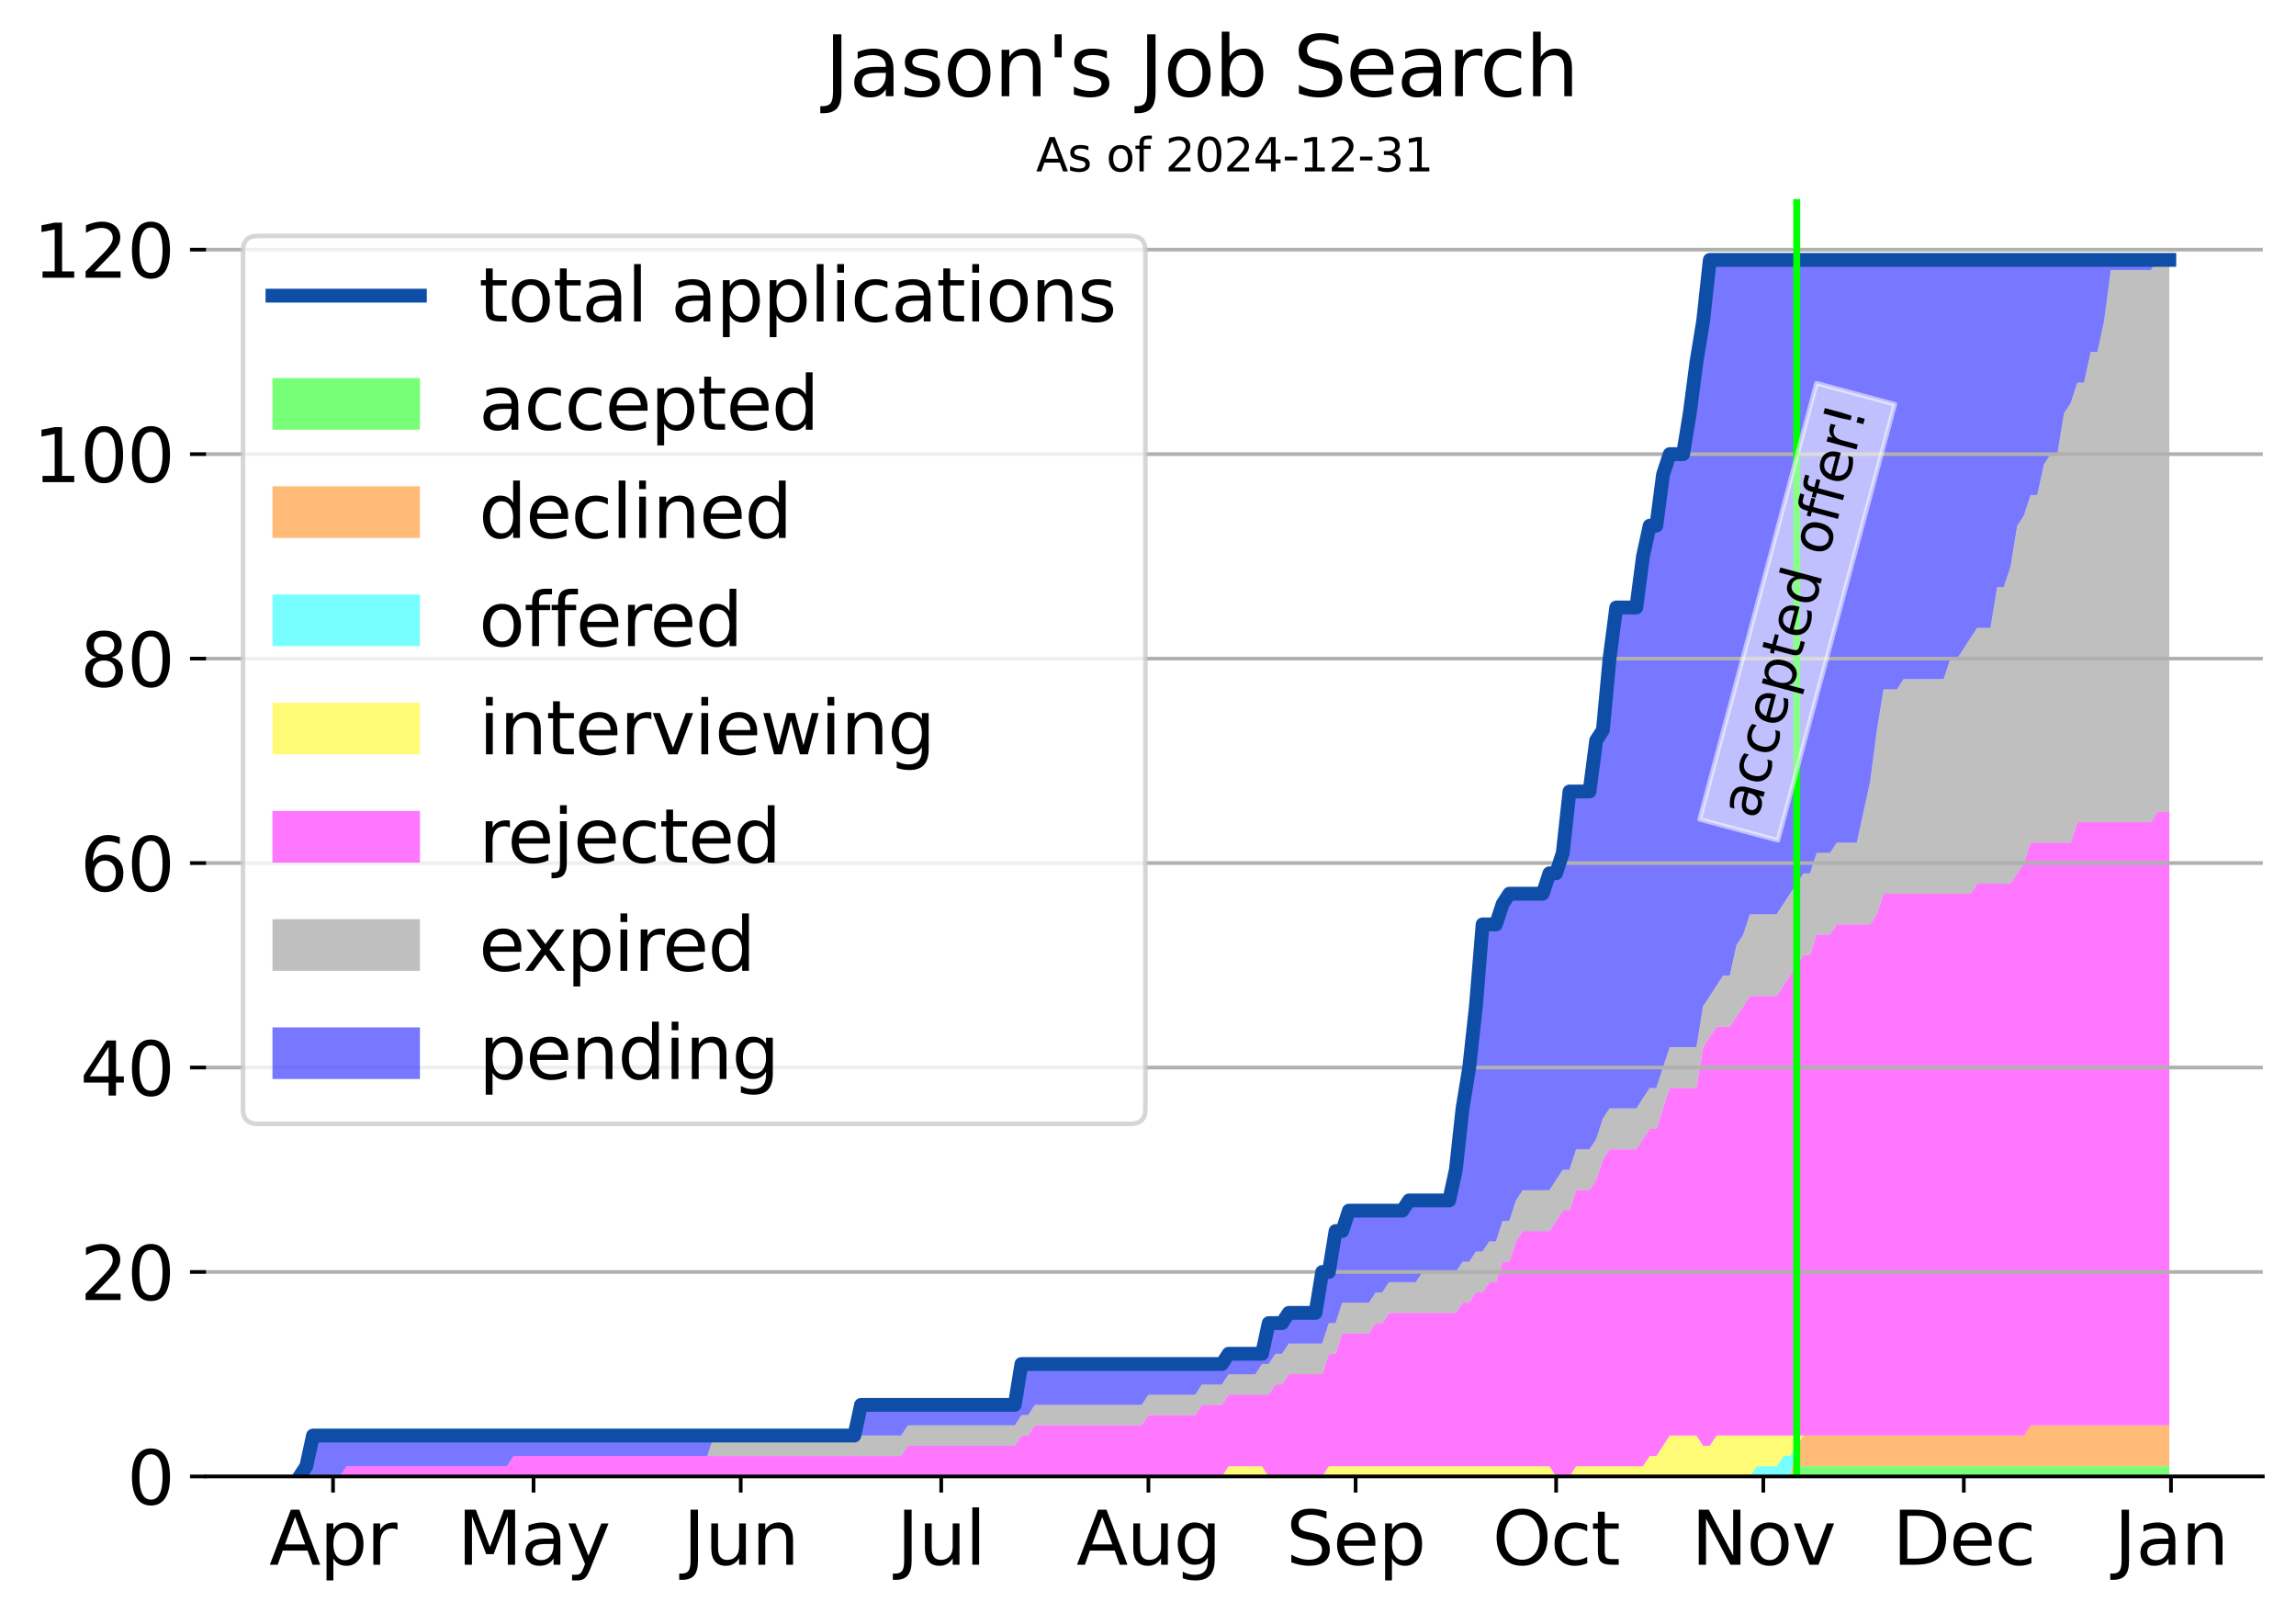 <svg xmlns="http://www.w3.org/2000/svg" xmlns:xlink="http://www.w3.org/1999/xlink" width="664.453" height="466.78" viewBox="0 0 498.34 350.085"><defs><style>*{stroke-linejoin:round;stroke-linecap:butt}</style></defs><g id="figure_1"><path id="patch_1" d="M0 350.085h498.34V0H0z" style="fill:#fff"/><g id="axes_1"><path id="patch_2" d="M44.74 320.4h446.4V43.2H44.74z" style="fill:#fff"/><path id="PolyCollection_1" d="M65.03 320.4H470.85v-2.218h-80.876l-1.451 2.218H65.03" clip-path="url(#p42076753dd)" style="fill:#0f0;fill-opacity:.533"/><path id="PolyCollection_2" d="M65.03 320.4h323.491l1.452-2.218h80.876v-8.874h-30.104l-1.451 2.218h-47.87l-1.451 2.219-1.451 6.655H65.03" clip-path="url(#p42076753dd)" style="fill:#ff8000;fill-opacity:.533"/><path id="PolyCollection_3" d="M65.03 320.4h323.491l1.452-6.655 1.45-2.219h47.871l1.45-2.218h30.105-30.104l-1.451 2.218h-47.87l-1.451 2.219-1.451 2.218h-1.45l-1.451 2.219h-4.352l-1.45 2.218H65.03" clip-path="url(#p42076753dd)" style="fill:#0ff;fill-opacity:.533"/><path id="PolyCollection_4" d="M65.03 320.4h314.788l1.45-2.218h4.353l1.45-2.219h1.45l1.452-2.218 1.45-2.219h47.871l1.45-2.218h30.105-30.104l-1.451 2.218h-66.729l-1.45 2.219h-1.451l-1.45-2.219h-5.803l-1.451 2.219-1.45 2.218h-1.451l-1.451 2.219h-14.506l-1.451 2.218h-2.901l-1.45-2.218h-47.871l-1.451 2.218h-11.605l-1.451-2.218h-7.253l-1.45 2.218H65.03" clip-path="url(#p42076753dd)" style="fill:#fff800;fill-opacity:.533"/><path id="PolyCollection_5" d="M65.03 320.4h200.188l1.45-2.218h7.254l1.45 2.218h11.605l1.451-2.218H336.3l1.45 2.218h2.902l1.45-2.218h14.507l1.45-2.219h1.451l1.45-2.218 1.452-2.219h5.802l1.45 2.219h1.451l1.451-2.219h66.729l1.45-2.218h30.105v-133.11h-2.542l-1.45 2.219H450.9l-1.452 4.437h-8.703l-1.451 4.437-1.45 2.218-1.451 2.219h-7.253l-1.451 2.218h-18.858l-1.45 4.437-1.451 2.219h-7.254l-1.45 2.218h-2.902l-1.45 4.437h-1.45l-1.451 2.219-1.451 2.218-1.45 2.219-1.451 2.218h-5.802l-1.452 2.219-1.45 2.218-1.45 2.219h-2.902l-1.45 2.218-1.451 2.219-1.45 8.873h-5.803l-1.451 4.437-1.45 4.437h-1.451l-1.451 2.219-1.45 2.218h-5.803l-1.45 2.219-1.451 4.437-1.451 2.218h-2.901l-1.451 4.437h-1.45l-1.451 2.219-1.45 2.218h-5.803l-1.451 2.219-1.45 4.437h-1.451l-1.45 4.437h-1.452l-1.45 2.218h-1.45l-1.451 2.219h-1.451l-1.45 2.218h-14.507l-1.45 2.219h-1.451l-1.45 2.218h-5.803l-1.451 4.437h-1.45l-1.451 4.437h-7.254l-1.45 2.219h-1.45l-1.451 2.218h-8.704l-1.45 2.219h-4.353l-1.45 2.218H249.26l-1.45 2.219H224.6l-1.451 2.218h-1.45l-1.451 2.219h-23.21l-1.451 2.218H111.45l-1.45 2.219H75.185l-1.45 2.218H65.03" clip-path="url(#p42076753dd)" style="fill:#f0f;fill-opacity:.533"/><path id="PolyCollection_6" d="M65.03 320.4h8.705l1.45-2.218h34.816l1.45-2.219h84.137l1.45-2.218h23.21l1.451-2.219h1.45l1.451-2.218h23.21l1.451-2.219h10.155l1.45-2.218h4.352l1.45-2.219h8.704l1.451-2.218h1.45l1.451-2.219h7.253l1.451-4.437h1.45l1.452-4.437h5.802l1.45-2.218h1.451l1.451-2.219h14.506l1.45-2.218h1.452l1.45-2.219h1.45l1.451-2.218h1.451l1.45-4.437h1.451l1.451-4.437 1.45-2.219h5.803l1.45-2.218 1.451-2.219h1.451l1.45-4.437h2.902l1.45-2.218 1.451-4.437 1.45-2.219h5.803l1.451-2.218 1.45-2.219h1.451l1.45-4.437 1.452-4.437h5.802l1.45-8.873 1.451-2.219 1.451-2.218h2.901l1.45-2.219 1.451-2.218 1.451-2.219h5.803l1.45-2.218 1.45-2.219 1.452-2.218 1.45-2.219h1.45l1.451-4.437h2.902l1.45-2.218h7.254l1.45-2.219 1.45-4.437h18.859l1.45-2.218h7.253l1.451-2.219 1.451-2.218 1.45-4.437h8.704l1.451-4.437h15.957l1.45-2.219h2.543V56.4h-2.542l-1.45 2.218h-8.705l-1.45 11.093-1.451 6.655h-1.45l-1.451 6.656h-1.45l-1.452 4.437-1.45 2.218-1.45 8.874h-1.451l-1.451 2.219-1.45 6.655h-1.451l-1.451 4.437-1.45 2.219-1.451 8.874-1.45 4.437h-1.451l-1.451 8.874h-2.901l-1.451 2.218-1.45 2.219-1.451 2.218h-1.45l-1.452 4.437h-8.703l-1.451 2.218h-2.901l-1.45 8.874-1.451 11.093-1.451 6.655-1.45 6.656h-4.353l-1.45 2.218h-2.902l-1.45 4.437h-1.45l-1.451 2.219-1.451 2.218-1.45 2.219-1.451 2.218h-5.802l-1.452 4.437-1.45 2.219-1.45 6.655h-1.451l-1.451 2.219-1.45 2.218-1.451 2.219-1.45 8.874h-5.803l-1.451 4.437-1.45 4.436h-1.451l-1.451 2.219-1.45 2.218h-5.803l-1.45 2.219-1.451 4.437-1.451 2.218h-2.901l-1.451 4.437h-1.45l-1.451 2.219-1.45 2.218h-5.803l-1.451 2.219-1.45 4.437h-1.451l-1.45 4.437h-1.452l-1.45 2.218h-1.45l-1.451 2.219h-1.451l-1.45 2.218h-7.254l-1.45 2.219h-5.803l-1.45 2.218h-1.451l-1.45 2.219h-5.803l-1.451 4.437h-1.45l-1.451 4.437h-7.254l-1.45 2.218h-1.45l-1.451 2.219h-1.451l-1.45 2.218h-5.803l-1.45 2.219h-4.353l-1.45 2.218H249.26l-1.45 2.219H224.6l-1.451 2.218h-1.45l-1.451 2.219h-23.21l-1.451 2.218H154.97l-1.45 4.437H111.45l-1.45 2.219H75.185l-1.45 2.218H65.03" clip-path="url(#p42076753dd)" style="fill:#888;fill-opacity:.533"/><path id="PolyCollection_7" d="M65.03 320.4h8.705l1.45-2.218h34.816l1.45-2.219h42.068l1.451-4.437h40.618l1.45-2.218h23.21l1.451-2.219h1.45l1.451-2.218h23.21l1.451-2.219h10.155l1.45-2.218h4.352l1.45-2.219h5.803l1.451-2.218h1.45l1.451-2.219h1.45l1.451-2.218h7.253l1.451-4.437h1.45l1.452-4.437h5.802l1.45-2.219h1.451l1.451-2.218h5.803l1.45-2.219h7.253l1.45-2.218h1.452l1.45-2.219h1.45l1.451-2.218h1.451l1.45-4.437h1.451l1.451-4.437 1.45-2.219h5.803l1.45-2.218 1.451-2.219h1.451l1.45-4.437h2.902l1.45-2.218 1.451-4.437 1.45-2.219h5.803l1.451-2.218 1.45-2.219h1.451l1.45-4.436 1.452-4.437h5.802l1.45-8.874 1.451-2.219 1.451-2.218 1.45-2.219h1.451l1.45-6.655 1.451-2.219 1.451-4.437h5.803l1.45-2.218 1.45-2.219 1.452-2.218 1.45-2.219h1.45l1.451-4.437h2.902l1.45-2.218h4.352l1.45-6.656 1.452-6.655 1.45-11.093 1.45-8.874h2.902l1.45-2.218h8.704l1.451-4.437h1.45l1.451-2.218 1.451-2.219 1.45-2.218h2.902l1.45-8.874h1.451l1.45-4.437 1.451-8.874 1.451-2.219 1.45-4.437h1.451l1.45-6.655 1.452-2.219h1.45l1.45-8.874 1.451-2.218 1.451-4.437h1.45l1.451-6.656h1.451l1.45-6.655 1.451-11.093h8.704l1.45-2.218h2.543-99.734l-1.451 13.31-1.45 8.875-1.452 11.092-1.45 8.874h-2.901l-1.451 4.437-1.45 11.093h-1.451l-1.451 6.655-1.45 11.093h-4.353l-1.45 11.092-1.45 15.53-1.451 2.218-1.451 11.092h-4.352l-1.45 13.311-1.451 4.437h-1.45l-1.451 4.437h-7.253l-1.451 2.219-1.45 4.437h-2.902l-1.45 17.748-1.451 13.31-1.451 8.874-1.45 13.311-1.451 6.656h-8.704l-1.45 2.218H292.78l-1.45 4.437h-1.451l-1.45 8.874h-1.451l-1.451 8.874h-5.803l-1.45 2.219h-2.901l-1.451 6.655h-7.253l-1.45 2.219H221.7l-1.451 8.874h-33.365l-1.45 6.655H67.931l-1.45 6.656z" clip-path="url(#p42076753dd)" style="fill:#00f;fill-opacity:.533"/><g id="matplotlib.axis_1"><g id="xtick_1"><g id="line2d_1"><defs><path id="m8b778e8df0" d="M0 0v3.5" style="stroke:#000;stroke-width:.8"/></defs><use xlink:href="#m8b778e8df0" x="72.284" y="320.4" style="stroke:#000;stroke-width:.8"/></g><g id="text_1" transform="matrix(.16 0 0 -.16 58.444 339.558)"><defs><path id="DejaVuSans-41" d="m2188 4044-857-2322h1716zm-357 622h716L4325 0h-656l-425 1197H1141L716 0H50z" transform="scale(.016)"/><path id="DejaVuSans-70" d="M1159 525v-1856H581v4831h578v-531q182 312 458 463 277 152 661 152 638 0 1036-506 399-506 399-1331T3314 415Q2916-91 2278-91q-384 0-661 152-276 152-458 464m1957 1222q0 634-261 995t-717 361q-457 0-718-361t-261-995 261-995 718-361q456 0 717 361t261 995" transform="scale(.016)"/><path id="DejaVuSans-72" d="M2631 2963q-97 56-211 82-114 27-251 27-488 0-749-317t-261-911V0H581v3500h578v-544q182 319 472 473 291 155 707 155 59 0 131-8 72-7 159-23z" transform="scale(.016)"/></defs><use xlink:href="#DejaVuSans-41"/><use xlink:href="#DejaVuSans-70" x="68.408"/><use xlink:href="#DejaVuSans-72" x="131.885"/></g></g><g id="xtick_2"><use xlink:href="#m8b778e8df0" id="line2d_2" x="115.803" y="320.4" style="stroke:#000;stroke-width:.8"/><g id="text_2" transform="matrix(.16 0 0 -.16 99.263 339.558)"><defs><path id="DejaVuSans-4d" d="M628 4666h941l1190-3175 1197 3175h941V0h-616v4097L3078 897h-634L1241 4097V0H628z" transform="scale(.016)"/><path id="DejaVuSans-61" d="M2194 1759q-697 0-966-159t-269-544q0-306 202-486 202-179 548-179 479 0 768 339t289 901v128zm1147 238V0h-575v531q-197-318-491-470T1556-91q-537 0-855 302-317 302-317 808 0 590 395 890 396 300 1180 300h807v57q0 397-261 614t-733 217q-300 0-585-72-284-72-546-216v532q315 122 612 182 297 61 578 61 760 0 1135-394 375-393 375-1193" transform="scale(.016)"/><path id="DejaVuSans-79" d="M2059-325q-243-625-475-815-231-191-618-191H506v481h338q237 0 368 113 132 112 291 531l103 262L191 3500h609L1894 763l1094 2737h609z" transform="scale(.016)"/></defs><use xlink:href="#DejaVuSans-4d"/><use xlink:href="#DejaVuSans-61" x="86.279"/><use xlink:href="#DejaVuSans-79" x="147.559"/></g></g><g id="xtick_3"><use xlink:href="#m8b778e8df0" id="line2d_3" x="160.773" y="320.4" style="stroke:#000;stroke-width:.8"/><g id="text_3" transform="matrix(.16 0 0 -.16 148.273 339.558)"><defs><path id="DejaVuSans-4a" d="M628 4666h631V325q0-844-320-1225T-91-1281h-240v531h197q418 0 590 235 172 234 172 840z" transform="scale(.016)"/><path id="DejaVuSans-75" d="M544 1381v2119h575V1403q0-497 193-746 194-248 582-248 465 0 735 297 271 297 271 810v1984h575V0h-575v538q-209-319-486-474-276-155-642-155-603 0-916 375-312 375-312 1097m1447 2203" transform="scale(.016)"/><path id="DejaVuSans-6e" d="M3513 2113V0h-575v2094q0 497-194 743-194 247-581 247-466 0-735-297-269-296-269-809V0H581v3500h578v-544q207 316 486 472 280 156 646 156 603 0 912-373 310-373 310-1098" transform="scale(.016)"/></defs><use xlink:href="#DejaVuSans-4a"/><use xlink:href="#DejaVuSans-75" x="29.492"/><use xlink:href="#DejaVuSans-6e" x="92.871"/></g></g><g id="xtick_4"><use xlink:href="#m8b778e8df0" id="line2d_4" x="204.292" y="320.4" style="stroke:#000;stroke-width:.8"/><g id="text_4" transform="matrix(.16 0 0 -.16 194.64 339.558)"><defs><path id="DejaVuSans-6c" d="M603 4863h575V0H603z" transform="scale(.016)"/></defs><use xlink:href="#DejaVuSans-4a"/><use xlink:href="#DejaVuSans-75" x="29.492"/><use xlink:href="#DejaVuSans-6c" x="92.871"/></g></g><g id="xtick_5"><use xlink:href="#m8b778e8df0" id="line2d_5" x="249.261" y="320.4" style="stroke:#000;stroke-width:.8"/><g id="text_5" transform="matrix(.16 0 0 -.16 233.64 339.558)"><defs><path id="DejaVuSans-67" d="M2906 1791q0 625-258 968-257 344-723 344-462 0-720-344-258-343-258-968 0-622 258-966t720-344q466 0 723 344 258 344 258 966m575-1357q0-893-397-1329-396-436-1215-436-303 0-572 45t-522 139v559q253-137 500-202 247-66 503-66 566 0 847 295t281 892v285q-178-310-456-463T1784 0Q1141 0 747 490 353 981 353 1791q0 812 394 1302 394 491 1037 491 388 0 666-153t456-462v531h575z" transform="scale(.016)"/></defs><use xlink:href="#DejaVuSans-41"/><use xlink:href="#DejaVuSans-75" x="68.408"/><use xlink:href="#DejaVuSans-67" x="131.787"/></g></g><g id="xtick_6"><use xlink:href="#m8b778e8df0" id="line2d_6" x="294.231" y="320.4" style="stroke:#000;stroke-width:.8"/><g id="text_6" transform="matrix(.16 0 0 -.16 279.15 339.558)"><defs><path id="DejaVuSans-53" d="M3425 4513v-616q-359 172-678 256-319 85-616 85-515 0-795-200t-280-569q0-310 186-468 186-157 705-254l381-78q706-135 1042-474t336-907q0-679-455-1029Q2797-91 1919-91q-331 0-705 75-373 75-773 222v650q384-215 753-325 369-109 725-109 540 0 834 212 294 213 294 607 0 343-211 537t-692 291l-385 75q-706 140-1022 440-315 300-315 835 0 619 436 975t1201 356q329 0 669-60 341-59 697-177" transform="scale(.016)"/><path id="DejaVuSans-65" d="M3597 1894v-281H953q38-594 358-905t892-311q331 0 642 81t618 244V178Q3153 47 2828-22t-659-69q-838 0-1327 487-489 488-489 1320 0 859 464 1363 464 505 1252 505 706 0 1117-455 411-454 411-1235m-575 169q-6 471-264 752-258 282-683 282-481 0-770-272t-333-766z" transform="scale(.016)"/></defs><use xlink:href="#DejaVuSans-53"/><use xlink:href="#DejaVuSans-65" x="63.477"/><use xlink:href="#DejaVuSans-70" x="125"/></g></g><g id="xtick_7"><use xlink:href="#m8b778e8df0" id="line2d_7" x="337.75" y="320.4" style="stroke:#000;stroke-width:.8"/><g id="text_7" transform="matrix(.16 0 0 -.16 323.917 339.558)"><defs><path id="DejaVuSans-4f" d="M2522 4238q-688 0-1093-513-404-512-404-1397 0-881 404-1394 405-512 1093-512 687 0 1089 512 402 513 402 1394 0 885-402 1397-402 513-1089 513m0 512q981 0 1568-658 588-658 588-1764 0-1103-588-1761Q3503-91 2522-91q-984 0-1574 656-589 657-589 1763t589 1764q590 658 1574 658" transform="scale(.016)"/><path id="DejaVuSans-63" d="M3122 3366v-538q-244 135-489 202t-495 67q-560 0-870-355-309-354-309-995t309-996q310-354 870-354 250 0 495 67t489 202V134Q2881 22 2623-34q-257-57-548-57-791 0-1257 497-465 497-465 1341 0 856 470 1346 471 491 1290 491 265 0 518-55 253-54 491-163" transform="scale(.016)"/><path id="DejaVuSans-74" d="M1172 4494v-994h1184v-447H1172V1153q0-428 117-550t477-122h590V0h-590q-666 0-919 248-253 249-253 905v1900H172v447h422v994z" transform="scale(.016)"/></defs><use xlink:href="#DejaVuSans-4f"/><use xlink:href="#DejaVuSans-63" x="78.711"/><use xlink:href="#DejaVuSans-74" x="133.691"/></g></g><g id="xtick_8"><use xlink:href="#m8b778e8df0" id="line2d_8" x="382.719" y="320.4" style="stroke:#000;stroke-width:.8"/><g id="text_8" transform="matrix(.16 0 0 -.16 367.104 339.558)"><defs><path id="DejaVuSans-4e" d="M628 4666h850L3547 763v3903h612V0h-850L1241 3903V0H628z" transform="scale(.016)"/><path id="DejaVuSans-6f" d="M1959 3097q-462 0-731-361t-269-989 267-989q268-361 733-361 460 0 728 362 269 363 269 988 0 622-269 986-268 364-728 364m0 487q750 0 1178-488 429-487 429-1349 0-859-429-1349Q2709-91 1959-91q-753 0-1180 489-426 490-426 1349 0 862 426 1349 427 488 1180 488" transform="scale(.016)"/><path id="DejaVuSans-76" d="M191 3500h609L1894 563l1094 2937h609L2284 0h-781z" transform="scale(.016)"/></defs><use xlink:href="#DejaVuSans-4e"/><use xlink:href="#DejaVuSans-6f" x="74.805"/><use xlink:href="#DejaVuSans-76" x="135.986"/></g></g><g id="xtick_9"><use xlink:href="#m8b778e8df0" id="line2d_9" x="426.238" y="320.4" style="stroke:#000;stroke-width:.8"/><g id="text_9" transform="matrix(.16 0 0 -.16 410.757 339.558)"><defs><path id="DejaVuSans-44" d="M1259 4147V519h763q966 0 1414 437 448 438 448 1382 0 937-448 1373t-1414 436zm-631 519h1297q1356 0 1990-564 635-564 635-1764 0-1207-638-1773Q3275 0 1925 0H628z" transform="scale(.016)"/></defs><use xlink:href="#DejaVuSans-44"/><use xlink:href="#DejaVuSans-65" x="77.002"/><use xlink:href="#DejaVuSans-63" x="138.525"/></g></g><g id="xtick_10"><use xlink:href="#m8b778e8df0" id="line2d_10" x="471.208" y="320.4" style="stroke:#000;stroke-width:.8"/><g id="text_10" transform="matrix(.16 0 0 -.16 458.875 339.558)"><use xlink:href="#DejaVuSans-4a"/><use xlink:href="#DejaVuSans-61" x="29.492"/><use xlink:href="#DejaVuSans-6e" x="90.771"/></g></g></g><g id="matplotlib.axis_2"><g id="ytick_1"><path id="line2d_11" d="M44.74 320.4h446.4" clip-path="url(#p42076753dd)" style="fill:none;stroke:#b0b0b0;stroke-width:.8;stroke-linecap:square"/><g id="line2d_12"><defs><path id="me072b939c8" d="M0 0h-3.5" style="stroke:#000;stroke-width:.8"/></defs><use xlink:href="#me072b939c8" x="44.74" y="320.4" style="stroke:#000;stroke-width:.8"/></g><g id="text_11" transform="matrix(.16 0 0 -.16 27.56 326.479)"><defs><path id="DejaVuSans-30" d="M2034 4250q-487 0-733-480-245-479-245-1442 0-959 245-1439 246-480 733-480 491 0 736 480 246 480 246 1439 0 963-246 1442-245 480-736 480m0 500q785 0 1199-621 414-620 414-1801 0-1178-414-1799Q2819-91 2034-91q-784 0-1198 620-414 621-414 1799 0 1181 414 1801 414 621 1198 621" transform="scale(.016)"/></defs><use xlink:href="#DejaVuSans-30"/></g></g><g id="ytick_2"><path id="line2d_13" d="M44.74 276.03h446.4" clip-path="url(#p42076753dd)" style="fill:none;stroke:#b0b0b0;stroke-width:.8;stroke-linecap:square"/><use xlink:href="#me072b939c8" id="line2d_14" x="44.74" y="276.03" style="stroke:#000;stroke-width:.8"/><g id="text_12" transform="matrix(.16 0 0 -.16 17.38 282.109)"><defs><path id="DejaVuSans-32" d="M1228 531h2203V0H469v531q359 372 979 998 621 627 780 809 303 340 423 576 121 236 121 464 0 372-261 606-261 235-680 235-297 0-627-103-329-103-704-313v638q381 153 712 231 332 78 607 78 725 0 1156-363 431-362 431-968 0-288-108-546-107-257-392-607-78-91-497-524-418-433-1181-1211" transform="scale(.016)"/></defs><use xlink:href="#DejaVuSans-32"/><use xlink:href="#DejaVuSans-30" x="63.623"/></g></g><g id="ytick_3"><path id="line2d_15" d="M44.74 231.66h446.4" clip-path="url(#p42076753dd)" style="fill:none;stroke:#b0b0b0;stroke-width:.8;stroke-linecap:square"/><use xlink:href="#me072b939c8" id="line2d_16" x="44.74" y="231.661" style="stroke:#000;stroke-width:.8"/><g id="text_13" transform="matrix(.16 0 0 -.16 17.38 237.74)"><defs><path id="DejaVuSans-34" d="M2419 4116 825 1625h1594zm-166 550h794V1625h666v-525h-666V0h-628v1100H313v609z" transform="scale(.016)"/></defs><use xlink:href="#DejaVuSans-34"/><use xlink:href="#DejaVuSans-30" x="63.623"/></g></g><g id="ytick_4"><path id="line2d_17" d="M44.74 187.29h446.4" clip-path="url(#p42076753dd)" style="fill:none;stroke:#b0b0b0;stroke-width:.8;stroke-linecap:square"/><use xlink:href="#me072b939c8" id="line2d_18" x="44.74" y="187.291" style="stroke:#000;stroke-width:.8"/><g id="text_14" transform="matrix(.16 0 0 -.16 17.38 193.37)"><defs><path id="DejaVuSans-36" d="M2113 2584q-425 0-674-291-248-290-248-796 0-503 248-796 249-292 674-292t673 292q248 293 248 796 0 506-248 796-248 291-673 291m1253 1979v-575q-238 112-480 171-242 60-480 60-625 0-955-422-329-422-376-1275 184 272 462 417 279 145 613 145 703 0 1111-427 408-426 408-1160 0-719-425-1154Q2819-91 2113-91q-810 0-1238 620-428 621-428 1799 0 1106 525 1764t1409 658q238 0 480-47t505-140" transform="scale(.016)"/></defs><use xlink:href="#DejaVuSans-36"/><use xlink:href="#DejaVuSans-30" x="63.623"/></g></g><g id="ytick_5"><path id="line2d_19" d="M44.74 142.921h446.4" clip-path="url(#p42076753dd)" style="fill:none;stroke:#b0b0b0;stroke-width:.8;stroke-linecap:square"/><use xlink:href="#me072b939c8" id="line2d_20" x="44.74" y="142.921" style="stroke:#000;stroke-width:.8"/><g id="text_15" transform="matrix(.16 0 0 -.16 17.38 149)"><defs><path id="DejaVuSans-38" d="M2034 2216q-450 0-708-241-257-241-257-662 0-422 257-663 258-241 708-241t709 242q260 243 260 662 0 421-258 662-257 241-711 241m-631 268q-406 100-633 378-226 279-226 679 0 559 398 884 399 325 1092 325 697 0 1094-325t397-884q0-400-227-679-226-278-629-378 456-106 710-416 255-309 255-755 0-679-414-1042Q2806-91 2034-91q-771 0-1186 362-414 363-414 1042 0 446 256 755 257 310 713 416m-231 997q0-362 226-565 227-203 636-203 407 0 636 203 230 203 230 565 0 363-230 566-229 203-636 203-409 0-636-203-226-203-226-566" transform="scale(.016)"/></defs><use xlink:href="#DejaVuSans-38"/><use xlink:href="#DejaVuSans-30" x="63.623"/></g></g><g id="ytick_6"><path id="line2d_21" d="M44.74 98.551h446.4" clip-path="url(#p42076753dd)" style="fill:none;stroke:#b0b0b0;stroke-width:.8;stroke-linecap:square"/><use xlink:href="#me072b939c8" id="line2d_22" x="44.74" y="98.551" style="stroke:#000;stroke-width:.8"/><g id="text_16" transform="matrix(.16 0 0 -.16 7.2 104.63)"><defs><path id="DejaVuSans-31" d="M794 531h1031v3560L703 3866v575l1116 225h631V531h1031V0H794z" transform="scale(.016)"/></defs><use xlink:href="#DejaVuSans-31"/><use xlink:href="#DejaVuSans-30" x="63.623"/><use xlink:href="#DejaVuSans-30" x="127.246"/></g></g><g id="ytick_7"><path id="line2d_23" d="M44.74 54.182h446.4" clip-path="url(#p42076753dd)" style="fill:none;stroke:#b0b0b0;stroke-width:.8;stroke-linecap:square"/><use xlink:href="#me072b939c8" id="line2d_24" x="44.74" y="54.182" style="stroke:#000;stroke-width:.8"/><g id="text_17" transform="matrix(.16 0 0 -.16 7.2 60.26)"><use xlink:href="#DejaVuSans-31"/><use xlink:href="#DejaVuSans-32" x="63.623"/><use xlink:href="#DejaVuSans-30" x="127.246"/></g></g></g><path id="line2d_25" d="m65.03 320.4 1.452-2.218 1.45-6.656h117.501l1.451-6.655h33.365l1.45-8.874h43.52l1.45-2.219h7.253l1.45-6.655h2.902l1.45-2.219h5.803l1.45-8.874h1.451l1.45-8.874h1.452l1.45-4.437h11.605l1.45-2.218h8.705l1.45-6.656 1.45-13.31 1.452-8.874 1.45-13.311 1.45-17.748h2.902l1.45-4.437 1.451-2.219h7.254l1.45-4.437h1.45l1.451-4.437 1.451-13.31h4.352l1.45-11.093 1.451-2.219 1.45-15.529 1.451-11.092h4.352l1.451-11.093 1.45-6.655h1.451l1.45-11.093 1.452-4.437h2.9l1.451-8.874 1.451-11.092 1.45-8.874 1.451-13.311h99.735" clip-path="url(#p42076753dd)" style="fill:none;stroke:#0f4ea7;stroke-width:3;stroke-linecap:square"/><path id="line2d_26" d="M389.973 320.4V43.2" clip-path="url(#p42076753dd)" style="fill:none;stroke:#0f0;stroke-width:1.5;stroke-linecap:square"/><path id="patch_3" d="M44.74 320.4h446.4" style="fill:none;stroke:#000;stroke-width:.8;stroke-linejoin:miter;stroke-linecap:square"/><g id="text_18"><path id="patch_4" d="m385.904 182.368 25.362-94.652-17.013-4.559-25.362 94.652z" style="fill:#fff;fill-opacity:.533;stroke:#fff;stroke-opacity:.533;stroke-linejoin:miter"/><g transform="scale(.12 -.12)rotate(75 2555.871 1329.026)"><defs><path id="DejaVuSans-64" d="M2906 2969v1894h575V0h-575v525q-181-312-458-464-276-152-664-152-634 0-1033 506-398 507-398 1332t398 1331q399 506 1033 506 388 0 664-152 277-151 458-463M947 1747q0-634 261-995t717-361 718 361q263 361 263 995t-263 995q-262 361-718 361t-717-361-261-995" transform="scale(.016)"/><path id="DejaVuSans-66" d="M2375 4863v-479h-550q-309 0-430-125-120-125-120-450v-309h947v-447h-947V0H697v3053H147v447h550v244q0 584 272 851 272 268 862 268z" transform="scale(.016)"/><path id="DejaVuSans-21" d="M966 794h634V0H966zm0 3872h634V2619l-62-1116h-507l-65 1116z" transform="scale(.016)"/></defs><use xlink:href="#DejaVuSans-61"/><use xlink:href="#DejaVuSans-63" x="61.279"/><use xlink:href="#DejaVuSans-63" x="116.26"/><use xlink:href="#DejaVuSans-65" x="171.24"/><use xlink:href="#DejaVuSans-70" x="232.764"/><use xlink:href="#DejaVuSans-74" x="296.24"/><use xlink:href="#DejaVuSans-65" x="335.449"/><use xlink:href="#DejaVuSans-64" x="396.973"/><use xlink:href="#DejaVuSans-6f" x="492.236"/><use xlink:href="#DejaVuSans-66" x="553.418"/><use xlink:href="#DejaVuSans-66" x="588.623"/><use xlink:href="#DejaVuSans-65" x="623.828"/><use xlink:href="#DejaVuSans-72" x="685.352"/><use xlink:href="#DejaVuSans-21" x="726.465"/></g></g><g id="text_19" transform="matrix(.1 0 0 -.1 224.86 37.2)"><defs><path id="DejaVuSans-73" d="M2834 3397v-544q-243 125-506 187-262 63-544 63-428 0-642-131t-214-394q0-200 153-314t616-217l197-44q612-131 870-370t258-667q0-488-386-773Q2250-91 1575-91q-281 0-586 55T347 128v594q319-166 628-249 309-82 613-82 406 0 624 139 219 139 219 392 0 234-158 359-157 125-692 241l-200 47q-534 112-772 345-237 233-237 639 0 494 350 762 350 269 994 269 318 0 599-47 282-46 519-140" transform="scale(.016)"/><path id="DejaVuSans-2d" d="M313 2009h1684v-512H313z" transform="scale(.016)"/><path id="DejaVuSans-33" d="M2597 2516q453-97 707-404 255-306 255-756 0-690-475-1069Q2609-91 1734-91q-293 0-604 58T488 141v609q262-153 574-231 313-78 654-78 593 0 904 234t311 681q0 413-289 645-289 233-804 233h-544v519h569q465 0 712 186t247 536q0 359-255 551-254 193-729 193-260 0-557-57-297-56-653-174v562q360 100 674 150t592 50q719 0 1137-327 419-326 419-882 0-388-222-655t-631-370" transform="scale(.016)"/></defs><use xlink:href="#DejaVuSans-41"/><use xlink:href="#DejaVuSans-73" x="68.408"/><use xlink:href="#DejaVuSans-6f" x="152.295"/><use xlink:href="#DejaVuSans-66" x="213.477"/><use xlink:href="#DejaVuSans-32" x="280.469"/><use xlink:href="#DejaVuSans-30" x="344.092"/><use xlink:href="#DejaVuSans-32" x="407.715"/><use xlink:href="#DejaVuSans-34" x="471.338"/><use xlink:href="#DejaVuSans-2d" x="534.961"/><use xlink:href="#DejaVuSans-31" x="571.045"/><use xlink:href="#DejaVuSans-32" x="634.668"/><use xlink:href="#DejaVuSans-2d" x="698.291"/><use xlink:href="#DejaVuSans-33" x="734.375"/><use xlink:href="#DejaVuSans-31" x="797.998"/></g><g id="legend_1"><path id="patch_5" d="M55.94 243.88h189.465q3.2 0 3.2-3.2V54.4q0-3.2-3.2-3.2H55.94q-3.2 0-3.2 3.2v186.28q0 3.2 3.2 3.2z" style="fill:#fff;opacity:.8;stroke:#ccc;stroke-linejoin:miter"/><path id="line2d_27" d="M59.14 64.158h32" style="fill:none;stroke:#0f4ea7;stroke-width:3;stroke-linecap:square"/><g id="text_20" transform="matrix(.16 0 0 -.16 103.94 69.757)"><defs><path id="DejaVuSans-69" d="M603 3500h575V0H603zm0 1363h575v-729H603z" transform="scale(.016)"/></defs><use xlink:href="#DejaVuSans-74"/><use xlink:href="#DejaVuSans-6f" x="39.209"/><use xlink:href="#DejaVuSans-74" x="100.391"/><use xlink:href="#DejaVuSans-61" x="139.6"/><use xlink:href="#DejaVuSans-6c" x="200.879"/><use xlink:href="#DejaVuSans-61" x="260.449"/><use xlink:href="#DejaVuSans-70" x="321.729"/><use xlink:href="#DejaVuSans-70" x="385.205"/><use xlink:href="#DejaVuSans-6c" x="448.682"/><use xlink:href="#DejaVuSans-69" x="476.465"/><use xlink:href="#DejaVuSans-63" x="504.248"/><use xlink:href="#DejaVuSans-61" x="559.229"/><use xlink:href="#DejaVuSans-74" x="620.508"/><use xlink:href="#DejaVuSans-69" x="659.717"/><use xlink:href="#DejaVuSans-6f" x="687.5"/><use xlink:href="#DejaVuSans-6e" x="748.682"/><use xlink:href="#DejaVuSans-73" x="812.061"/></g><path id="patch_6" d="M59.14 93.243h32v-11.2h-32z" style="fill:#0f0;fill-opacity:.533"/><g id="text_21" transform="matrix(.16 0 0 -.16 103.94 93.243)"><use xlink:href="#DejaVuSans-61"/><use xlink:href="#DejaVuSans-63" x="61.279"/><use xlink:href="#DejaVuSans-63" x="116.26"/><use xlink:href="#DejaVuSans-65" x="171.24"/><use xlink:href="#DejaVuSans-70" x="232.764"/><use xlink:href="#DejaVuSans-74" x="296.24"/><use xlink:href="#DejaVuSans-65" x="335.449"/><use xlink:href="#DejaVuSans-64" x="396.973"/></g><path id="patch_7" d="M59.14 116.728h32v-11.2h-32z" style="fill:#ff8000;fill-opacity:.533"/><g id="text_22" transform="matrix(.16 0 0 -.16 103.94 116.728)"><use xlink:href="#DejaVuSans-64"/><use xlink:href="#DejaVuSans-65" x="63.477"/><use xlink:href="#DejaVuSans-63" x="125"/><use xlink:href="#DejaVuSans-6c" x="179.98"/><use xlink:href="#DejaVuSans-69" x="207.764"/><use xlink:href="#DejaVuSans-6e" x="235.547"/><use xlink:href="#DejaVuSans-65" x="298.926"/><use xlink:href="#DejaVuSans-64" x="360.449"/></g><path id="patch_8" d="M59.14 140.213h32v-11.2h-32z" style="fill:#0ff;fill-opacity:.533"/><g id="text_23" transform="matrix(.16 0 0 -.16 103.94 140.213)"><use xlink:href="#DejaVuSans-6f"/><use xlink:href="#DejaVuSans-66" x="61.182"/><use xlink:href="#DejaVuSans-66" x="96.387"/><use xlink:href="#DejaVuSans-65" x="131.592"/><use xlink:href="#DejaVuSans-72" x="193.115"/><use xlink:href="#DejaVuSans-65" x="231.979"/><use xlink:href="#DejaVuSans-64" x="293.502"/></g><path id="patch_9" d="M59.14 163.698h32v-11.2h-32z" style="fill:#fff800;fill-opacity:.533"/><g id="text_24" transform="matrix(.16 0 0 -.16 103.94 163.697)"><defs><path id="DejaVuSans-77" d="M269 3500h575l719-2731 715 2731h678l719-2731 716 2731h575L4050 0h-678l-753 2869L1863 0h-679z" transform="scale(.016)"/></defs><use xlink:href="#DejaVuSans-69"/><use xlink:href="#DejaVuSans-6e" x="27.783"/><use xlink:href="#DejaVuSans-74" x="91.162"/><use xlink:href="#DejaVuSans-65" x="130.371"/><use xlink:href="#DejaVuSans-72" x="191.895"/><use xlink:href="#DejaVuSans-76" x="233.008"/><use xlink:href="#DejaVuSans-69" x="292.188"/><use xlink:href="#DejaVuSans-65" x="319.971"/><use xlink:href="#DejaVuSans-77" x="381.494"/><use xlink:href="#DejaVuSans-69" x="463.281"/><use xlink:href="#DejaVuSans-6e" x="491.064"/><use xlink:href="#DejaVuSans-67" x="554.443"/></g><path id="patch_10" d="M59.14 187.183h32v-11.2h-32z" style="fill:#f0f;fill-opacity:.533"/><g id="text_25" transform="matrix(.16 0 0 -.16 103.94 187.183)"><defs><path id="DejaVuSans-6a" d="M603 3500h575V-63q0-668-255-968-254-300-820-300h-219v487H38q328 0 446 152Q603-541 603-63zm0 1363h575v-729H603z" transform="scale(.016)"/></defs><use xlink:href="#DejaVuSans-72"/><use xlink:href="#DejaVuSans-65" x="38.863"/><use xlink:href="#DejaVuSans-6a" x="100.387"/><use xlink:href="#DejaVuSans-65" x="128.17"/><use xlink:href="#DejaVuSans-63" x="189.693"/><use xlink:href="#DejaVuSans-74" x="244.674"/><use xlink:href="#DejaVuSans-65" x="283.883"/><use xlink:href="#DejaVuSans-64" x="345.406"/></g><path id="patch_11" d="M59.14 210.668h32v-11.2h-32z" style="fill:#888;fill-opacity:.533"/><g id="text_26" transform="matrix(.16 0 0 -.16 103.94 210.667)"><defs><path id="DejaVuSans-78" d="M3513 3500 2247 1797 3578 0h-678L1881 1375 863 0H184l1360 1831L300 3500h678l928-1247 928 1247z" transform="scale(.016)"/></defs><use xlink:href="#DejaVuSans-65"/><use xlink:href="#DejaVuSans-78" x="59.773"/><use xlink:href="#DejaVuSans-70" x="118.953"/><use xlink:href="#DejaVuSans-69" x="182.43"/><use xlink:href="#DejaVuSans-72" x="210.213"/><use xlink:href="#DejaVuSans-65" x="249.076"/><use xlink:href="#DejaVuSans-64" x="310.6"/></g><path id="patch_12" d="M59.14 234.153h32v-11.2h-32z" style="fill:#00f;fill-opacity:.533"/><g id="text_27" transform="matrix(.16 0 0 -.16 103.94 234.153)"><use xlink:href="#DejaVuSans-70"/><use xlink:href="#DejaVuSans-65" x="63.477"/><use xlink:href="#DejaVuSans-6e" x="125"/><use xlink:href="#DejaVuSans-64" x="188.379"/><use xlink:href="#DejaVuSans-69" x="251.855"/><use xlink:href="#DejaVuSans-6e" x="279.639"/><use xlink:href="#DejaVuSans-67" x="343.018"/></g></g></g><g id="text_28" transform="matrix(.18 0 0 -.18 178.996 20.877)"><defs><path id="DejaVuSans-27" d="M1147 4666V2931H616v1735z" transform="scale(.016)"/><path id="DejaVuSans-62" d="M3116 1747q0 634-261 995t-717 361q-457 0-718-361t-261-995 261-995 718-361q456 0 717 361t261 995M1159 2969q182 312 458 463 277 152 661 152 638 0 1036-506 399-506 399-1331T3314 415Q2916-91 2278-91q-384 0-661 152-276 152-458 464V0H581v4863h578z" transform="scale(.016)"/><path id="DejaVuSans-68" d="M3513 2113V0h-575v2094q0 497-194 743-194 247-581 247-466 0-735-297-269-296-269-809V0H581v4863h578V2956q207 316 486 472 280 156 646 156 603 0 912-373 310-373 310-1098" transform="scale(.016)"/></defs><use xlink:href="#DejaVuSans-4a"/><use xlink:href="#DejaVuSans-61" x="29.492"/><use xlink:href="#DejaVuSans-73" x="90.771"/><use xlink:href="#DejaVuSans-6f" x="142.871"/><use xlink:href="#DejaVuSans-6e" x="204.053"/><use xlink:href="#DejaVuSans-27" x="267.432"/><use xlink:href="#DejaVuSans-73" x="294.922"/><use xlink:href="#DejaVuSans-4a" x="378.809"/><use xlink:href="#DejaVuSans-6f" x="408.301"/><use xlink:href="#DejaVuSans-62" x="469.482"/><use xlink:href="#DejaVuSans-53" x="564.746"/><use xlink:href="#DejaVuSans-65" x="628.223"/><use xlink:href="#DejaVuSans-61" x="689.746"/><use xlink:href="#DejaVuSans-72" x="751.025"/><use xlink:href="#DejaVuSans-63" x="789.889"/><use xlink:href="#DejaVuSans-68" x="844.869"/></g></g><defs><clipPath id="p42076753dd"><path d="M44.74 43.2h446.4v277.2H44.74z"/></clipPath></defs></svg>